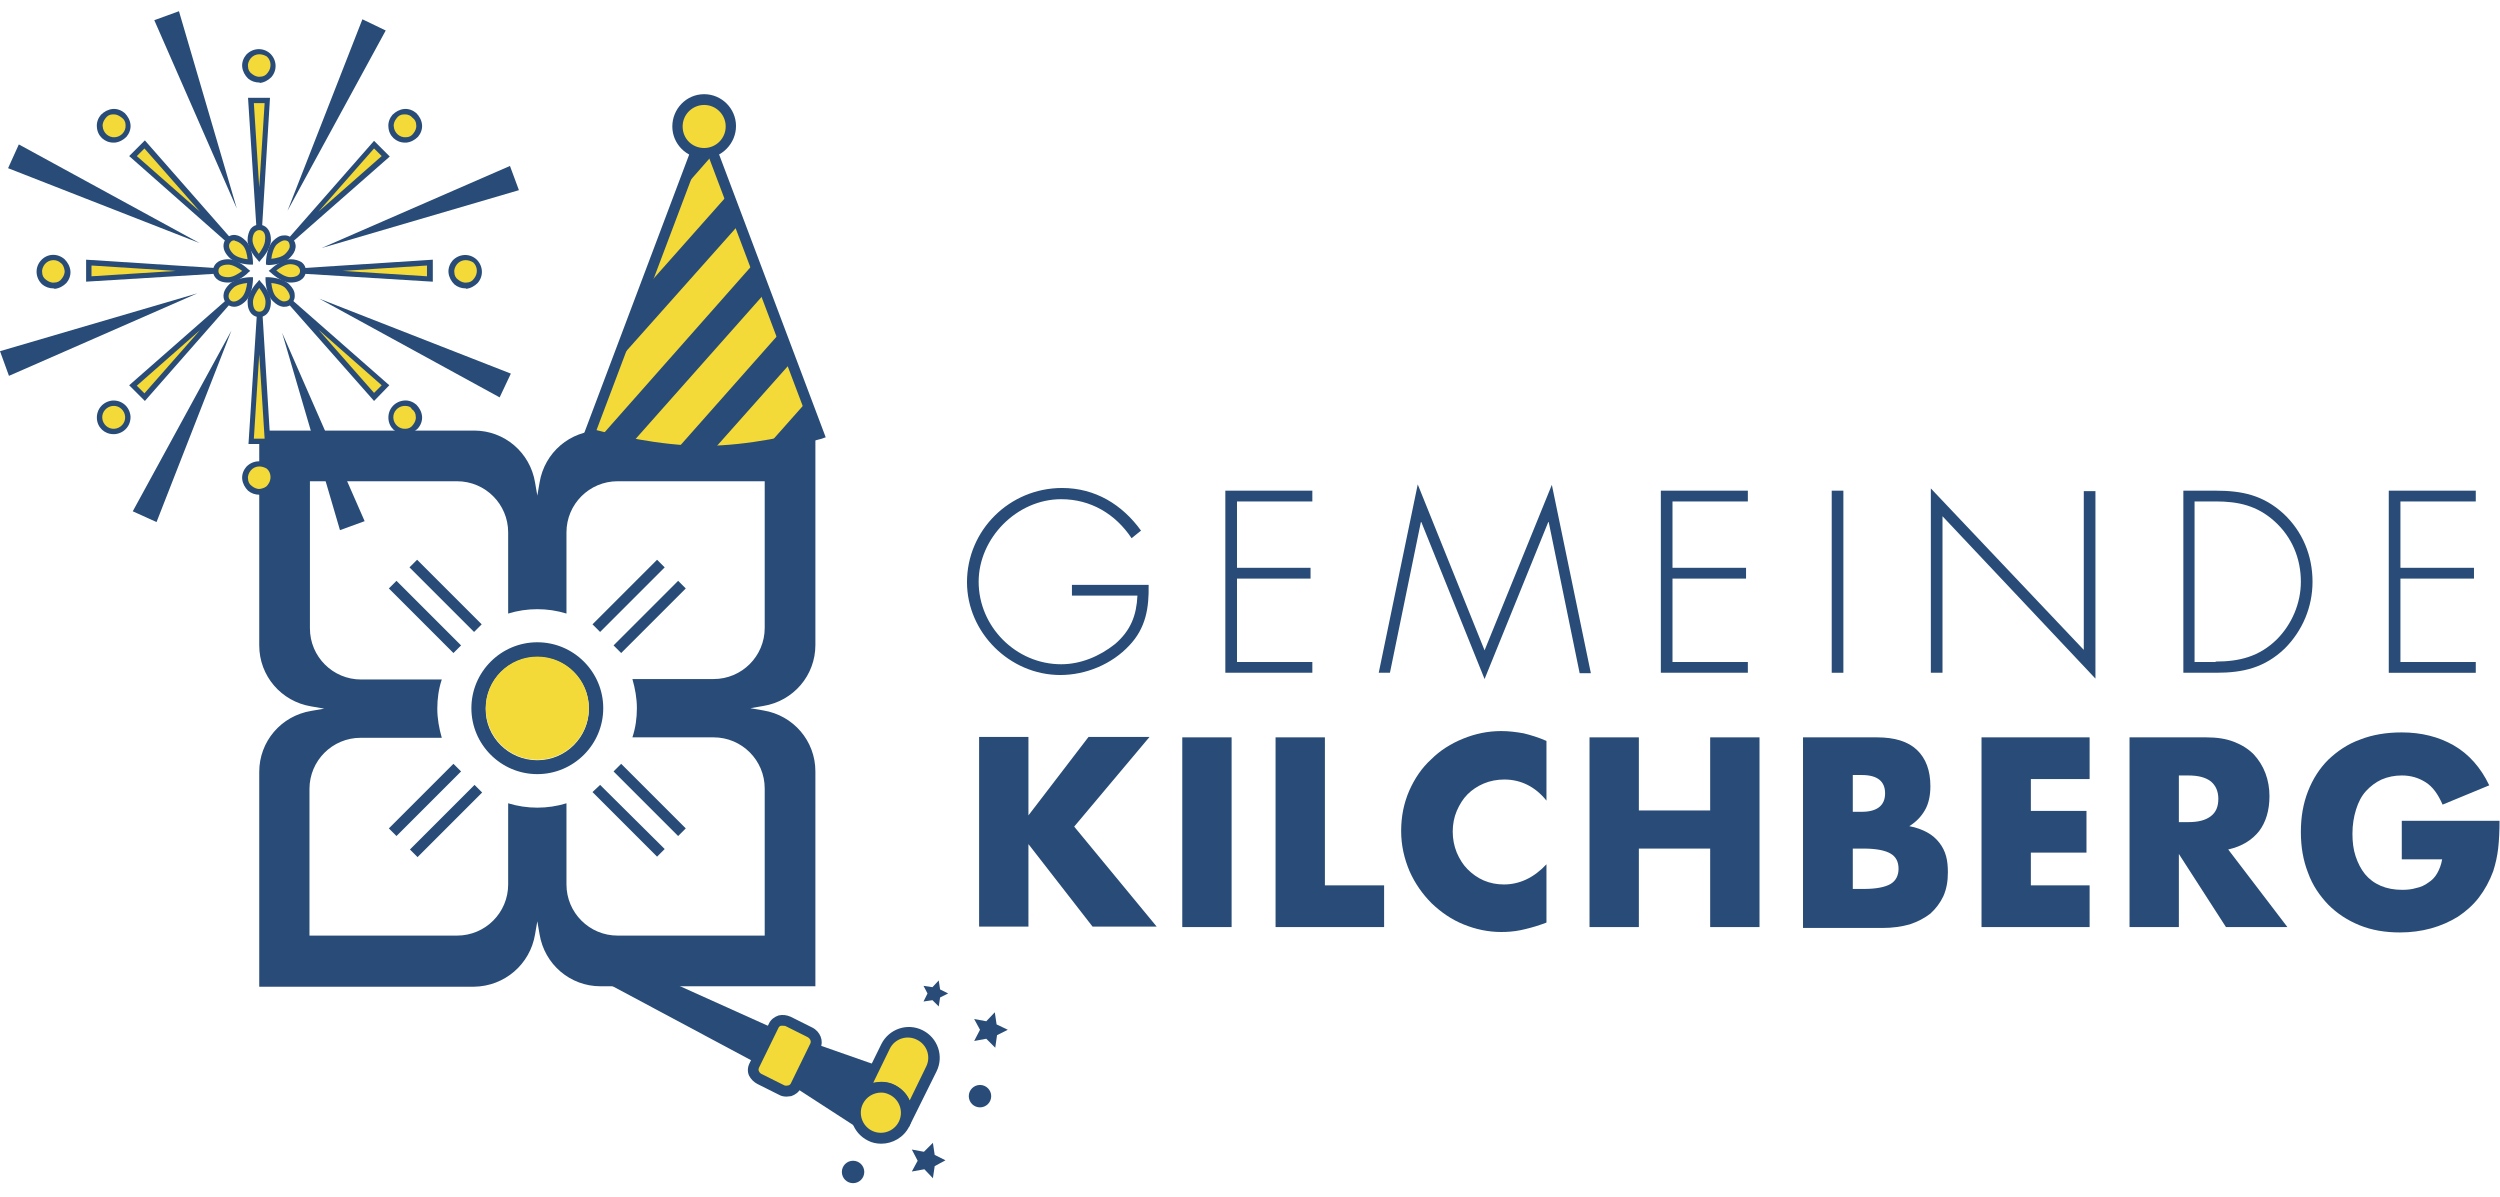 <?xml version="1.0" encoding="UTF-8"?>
<svg xmlns="http://www.w3.org/2000/svg" xmlns:xlink="http://www.w3.org/1999/xlink" version="1.1" id="Ebene_1" x="0px" y="0px" viewBox="0 0 557.4 266.8" style="enable-background:new 0 0 557.4 266.8;" xml:space="preserve">
<style type="text/css">
	.st0{fill:#284C77;}
	.st1{fill:#F4DA38;}
</style>
<g>
	<g>
		<g>
			<g>
				<g>
					<path class="st0" d="M229.3,181.8l13.4-17.5h13.6l-16.8,20l18.4,22.3h-14.3l-14.3-18.4v18.4h-11v-42.3h11V181.8z"></path>
					<path class="st0" d="M274.6,164.4v42.3h-11v-42.3H274.6z"></path>
					<path class="st0" d="M295.4,164.4v33h13.2v9.3h-24.2v-42.3H295.4z"></path>
					<path class="st0" d="M344.8,178.5c-2.5-3.1-5.7-4.7-9.4-4.7c-1.6,0-3.2,0.3-4.6,0.9c-1.4,0.6-2.6,1.4-3.6,2.4       c-1,1-1.8,2.3-2.4,3.7c-0.6,1.4-0.9,3-0.9,4.6c0,1.7,0.3,3.2,0.9,4.7c0.6,1.4,1.4,2.7,2.4,3.7c1,1,2.2,1.9,3.6,2.5       s2.9,0.9,4.5,0.9c3.5,0,6.7-1.5,9.5-4.5v13l-1.1,0.4c-1.7,0.6-3.3,1-4.7,1.3c-1.5,0.3-2.9,0.4-4.3,0.4c-2.9,0-5.7-0.6-8.4-1.7       c-2.7-1.1-5-2.7-7.1-4.7c-2-2-3.7-4.4-4.9-7.1c-1.2-2.8-1.9-5.8-1.9-9c0-3.3,0.6-6.2,1.8-9c1.2-2.7,2.8-5.1,4.9-7       c2-2,4.4-3.5,7.1-4.6c2.7-1.1,5.5-1.7,8.5-1.7c1.7,0,3.3,0.2,5,0.5c1.6,0.4,3.3,0.9,5.1,1.7V178.5z"></path>
					<path class="st0" d="M365.4,180.7h15.9v-16.3h11v42.3h-11v-17.5h-15.9v17.5h-11v-42.3h11V180.7z"></path>
					<path class="st0" d="M402.1,164.4h16.4c3.9,0,6.9,0.9,8.9,2.8c2,1.9,3,4.6,3,8.1c0,2.1-0.4,3.9-1.2,5.3       c-0.8,1.4-1.9,2.6-3.5,3.6c1.6,0.3,2.9,0.8,4,1.4s2,1.4,2.7,2.3c0.7,0.9,1.2,1.9,1.5,3c0.3,1.1,0.4,2.3,0.4,3.6       c0,2-0.3,3.7-1,5.3c-0.7,1.5-1.7,2.8-2.9,3.9c-1.3,1-2.8,1.8-4.6,2.4c-1.8,0.5-3.8,0.8-6.1,0.8h-17.7V164.4z M413.1,181h2       c3.4,0,5.2-1.4,5.2-4.1c0-2.7-1.7-4.1-5.2-4.1h-2V181z M413.1,198.2h2.4c2.8,0,4.8-0.4,6-1.1c1.2-0.7,1.8-1.9,1.8-3.4       c0-1.6-0.6-2.7-1.8-3.4c-1.2-0.7-3.2-1.1-6-1.1h-2.4V198.2z"></path>
					<path class="st0" d="M465.9,173.7h-13.1v7.1h12.4v9.3h-12.4v7.3h13.1v9.3h-24.1v-42.3h24.1V173.7z"></path>
					<path class="st0" d="M510,206.7h-13.7l-10.5-16.3v16.3h-11v-42.3h17.1c2.4,0,4.4,0.3,6.2,1c1.8,0.7,3.2,1.6,4.4,2.8       c1.1,1.2,2,2.6,2.6,4.2c0.6,1.6,0.9,3.3,0.9,5.1c0,3.2-0.8,5.8-2.3,7.8c-1.6,2-3.8,3.4-6.9,4.1L510,206.7z M485.8,183.3h2.1       c2.2,0,3.8-0.4,5-1.3c1.2-0.9,1.7-2.2,1.7-3.9c0-1.7-0.6-3-1.7-3.9c-1.2-0.9-2.8-1.3-5-1.3h-2.1V183.3z"></path>
					<path class="st0" d="M535.5,183h21.8c0,2.2-0.1,4.3-0.3,6.1c-0.2,1.8-0.6,3.5-1.1,5.1c-0.8,2.2-1.9,4.2-3.2,5.9       c-1.3,1.7-2.9,3.1-4.7,4.3c-1.8,1.1-3.8,2-6,2.6c-2.2,0.6-4.5,0.9-6.9,0.9c-3.3,0-6.3-0.5-9-1.6c-2.7-1.1-5-2.6-7-4.6       c-1.9-2-3.5-4.3-4.5-7.1c-1.1-2.8-1.6-5.8-1.6-9.1c0-3.3,0.5-6.3,1.6-9.1c1.1-2.8,2.6-5.1,4.5-7c2-1.9,4.3-3.5,7.1-4.5       c2.8-1.1,5.9-1.6,9.3-1.6c4.4,0,8.3,1,11.6,2.9c3.3,1.9,6,4.9,7.9,8.9l-10.4,4.3c-1-2.3-2.2-4-3.8-5c-1.6-1-3.3-1.5-5.3-1.5       c-1.6,0-3.1,0.3-4.5,0.9c-1.3,0.6-2.5,1.5-3.5,2.6c-1,1.1-1.7,2.5-2.2,4.1c-0.5,1.6-0.8,3.4-0.8,5.4c0,1.8,0.2,3.5,0.7,5       c0.5,1.5,1.2,2.9,2.1,4c0.9,1.1,2.1,2,3.5,2.6c1.4,0.6,3,0.9,4.8,0.9c1.1,0,2.1-0.1,3.1-0.4c1-0.2,1.9-0.6,2.7-1.2       c0.8-0.5,1.5-1.2,2-2.1c0.5-0.9,0.9-1.9,1.1-3.1h-9V183z"></path>
				</g>
				<g>
					<path class="st0" d="M256.1,130.4c0.1,5.1-0.6,9.6-4.3,13.5c-3.9,4.2-9.7,6.6-15.4,6.6c-11.3,0-20.8-9.5-20.8-20.7       c0-11.6,9.5-21,21.2-21c7.4,0,13.4,3.7,17.6,9.5l-2.1,1.7c-3.6-5.4-9.1-8.7-15.7-8.7c-9.9,0-18.4,8.7-18.4,18.4       c0,10,8.3,18.4,18.4,18.4c4.4,0,8.6-1.8,12-4.5c3.5-3,4.8-6.4,5-10.8H239v-2.4H256.1z"></path>
					<path class="st0" d="M275.8,111.8v14.8h16.4v2.4h-16.4v18.6h16.8v2.4h-19.4v-40.6h19.4v2.4H275.8z"></path>
					<path class="st0" d="M345.3,116.4h-0.1l-14.2,35l-14.1-35h-0.1l-6.9,33.6h-2.5l8.7-42L331,145l15-36.9l8.7,42h-2.5L345.3,116.4       z"></path>
					<path class="st0" d="M372.9,111.8v14.8h16.4v2.4h-16.4v18.6h16.8v2.4h-19.4v-40.6h19.4v2.4H372.9z"></path>
					<path class="st0" d="M411,150h-2.6v-40.6h2.6V150z"></path>
					<path class="st0" d="M467.2,151.3l-34.1-36.2V150h-2.6v-41.1l34.1,36v-35.4h2.6V151.3z"></path>
					<path class="st0" d="M486.7,109.4h7.3c5.9,0,10.6,1,15.1,5.1c4.3,4,6.5,9.4,6.5,15.2c0,5.6-2.2,10.9-6.2,14.9       c-4.5,4.3-9.3,5.4-15.3,5.4h-7.3V109.4z M494,147.5c5.3,0,9.7-1.1,13.6-4.9c3.4-3.4,5.4-8.1,5.4-12.9c0-5.2-2-10-5.9-13.5       c-3.9-3.5-8.1-4.4-13.1-4.4h-4.7v35.8H494z"></path>
					<path class="st0" d="M535.2,111.8v14.8h16.4v2.4h-16.4v18.6H552v2.4h-19.4v-40.6H552v2.4H535.2z"></path>
				</g>
			</g>
			<g>
				<path class="st0" d="M119.3,208.3l0.5-2.9l0.5,2.9c1.1,6.7,6.8,11.6,13.6,11.6h47.9V172c0-6.8-4.9-12.5-11.6-13.6l-2.9-0.5      l2.9-0.5c6.7-1.1,11.6-6.8,11.6-13.6V96h-47.9c-6.8,0-12.5,4.9-13.6,11.6l-0.5,2.9l-0.5-2.9c-1.1-6.7-6.8-11.6-13.6-11.6H57.8      v47.9c0,6.8,4.9,12.5,11.6,13.6l2.9,0.5l-2.9,0.5c-6.7,1.1-11.6,6.8-11.6,13.6v47.9h47.9C112.5,219.9,118.2,215,119.3,208.3z       M69,208.7v-32.8c0-6.3,5.1-11.4,11.4-11.4h18.1c-0.6-2.1-1-4.3-1-6.5c0-2.2,0.3-4.4,1-6.5H80.5c-6.3,0-11.4-5.1-11.4-11.4      v-32.8h32.8c6.3,0,11.4,5.1,11.4,11.4v18.1c4.2-1.3,8.8-1.3,13,0v-18.1c0-6.3,5.1-11.4,11.4-11.4h32.8V140      c0,6.3-5.1,11.4-11.4,11.4H141c0.6,2.1,1,4.3,1,6.5c0,2.2-0.3,4.4-1,6.5h18.1c6.3,0,11.4,5.1,11.4,11.4v32.8h-32.8      c-6.3,0-11.4-5.1-11.4-11.4v-18.1c-4.2,1.3-8.8,1.3-13,0v18.1c0,6.3-5.1,11.4-11.4,11.4H69z"></path>
				<g>
					<path class="st0" d="M102.8,143.9l-1.7,1.7l-14.4-14.4l1.7-1.7L102.8,143.9z M107.4,139.2L93,124.8l-1.7,1.7l14.4,14.4       L107.4,139.2z M138.5,145.6l14.4-14.4l-1.7-1.7l-14.4,14.4L138.5,145.6z M133.8,140.9l14.4-14.4l-1.7-1.7l-14.4,14.4       L133.8,140.9z M132.1,176.6l14.4,14.4l1.7-1.7L133.8,175L132.1,176.6z M105.8,175l-14.4,14.4l1.7,1.7l14.4-14.4L105.8,175z        M136.8,172l14.4,14.4l1.7-1.7l-14.4-14.4L136.8,172z M101.1,170.3l-14.4,14.4l1.7,1.7l14.4-14.4L101.1,170.3z M119.8,172.6       c-8.1,0-14.7-6.6-14.7-14.7s6.6-14.7,14.7-14.7s14.7,6.6,14.7,14.7S127.9,172.6,119.8,172.6z M119.8,169.5       c6.4,0,11.5-5.2,11.5-11.5c0-6.4-5.2-11.5-11.5-11.5c-6.4,0-11.5,5.2-11.5,11.5C108.2,164.3,113.4,169.5,119.8,169.5z"></path>
					<circle class="st1" cx="119.8" cy="157.9" r="11.5"></circle>
				</g>
			</g>
		</g>
	</g>
	<g>
		<g>
			<g>
				<path class="st1" d="M177.4,242.2l4.4-9c0.5-1.1,0-2.4-1.3-3l-4.8-2.4c-1.2-0.6-2.6-0.2-3.2,0.8l-0.3,0.6l-3.8,7.8l-0.3,0.6      c-0.5,1.1,0,2.4,1.3,3l4.8,2.4C175.4,243.6,176.8,243.2,177.4,242.2z"></path>
				<path class="st0" d="M175.4,244.5c-0.6,0-1.2-0.1-1.7-0.4l-4.8-2.4c-0.8-0.4-1.5-1.1-1.9-1.9c-0.4-0.9-0.3-1.9,0.1-2.7l4.4-9      c0.4-0.8,1.2-1.4,2.1-1.7c0.9-0.2,1.8-0.1,2.7,0.3l4.8,2.4c1.8,0.9,2.6,3,1.8,4.6l-4.4,9c-0.4,0.8-1.2,1.4-2.1,1.7      C176,244.4,175.7,244.5,175.4,244.5z M174.5,228.7c-0.1,0-0.2,0-0.3,0c-0.2,0-0.4,0.1-0.6,0.4l-4.4,9c-0.1,0.3-0.1,0.6,0,0.7      c0.1,0.3,0.4,0.6,0.7,0.7l4.8,2.4c0.3,0.2,0.7,0.2,1,0.1c0.2,0,0.4-0.1,0.6-0.4h0l4.4-9c0.2-0.5-0.1-1.1-0.7-1.4l-4.8-2.4      C175,228.7,174.7,228.7,174.5,228.7z"></path>
			</g>
			<g>
				<path class="st1" d="M199,243c2.8,1.4,4,4.8,2.6,7.6l6-12.2c1.4-2.8,0.2-6.2-2.6-7.6c-2.8-1.4-6.2-0.2-7.6,2.6l-6,12.2      C192.8,242.8,196.2,241.6,199,243z"></path>
				<path class="st0" d="M202.7,251.2l-2.1-1.1c1.1-2.2,0.2-4.9-2-6l0,0c-2.2-1.1-4.9-0.2-6,2l-2.1-1.1l6-12.2      c1.7-3.4,5.8-4.8,9.2-3.1c3.4,1.7,4.8,5.8,3.1,9.2L202.7,251.2C202.7,251.2,202.7,251.2,202.7,251.2z M196.5,241.2      c1,0,2.1,0.2,3,0.7h0c1.5,0.8,2.7,2,3.3,3.5l3.7-7.6c1.1-2.2,0.2-4.9-2.1-6c-2.2-1.1-4.9-0.2-6,2l-3.7,7.6      C195.3,241.3,195.9,241.2,196.5,241.2z"></path>
			</g>
			<g>
				<circle class="st1" cx="196.5" cy="248.1" r="5.7"></circle>
				<path class="st0" d="M196.5,255c-1,0-2.1-0.2-3-0.7c-3.4-1.7-4.8-5.8-3.1-9.2c1.7-3.4,5.8-4.8,9.2-3.1c3.4,1.7,4.8,5.8,3.1,9.2      l0,0C201.5,253.6,199,255,196.5,255z M196.5,243.6c-1.7,0-3.3,0.9-4.1,2.5c-1.1,2.2-0.2,4.9,2,6c2.2,1.1,4.9,0.2,6-2v0      c1.1-2.2,0.2-4.9-2-6C197.8,243.8,197.2,243.6,196.5,243.6z"></path>
			</g>
			<g>
				<path class="st0" d="M191.4,245.6l4-8.1l-13.4-4.7l-2.4,4.8l-2.4,4.8l15.6,10.1C190.8,250.8,190.2,248,191.4,245.6z"></path>
			</g>
			<circle class="st1" cx="196.5" cy="248.1" r="2"></circle>
			<path class="st0" d="M170.4,233l1.9-3.8L135,212.4c-1.2-0.6-2.6-0.1-3.2,1.1l-0.2,0.5l-0.2,0.5c-0.6,1.2-0.1,2.6,1.1,3.2     l36.1,19.3L170.4,233z"></path>
		</g>
		<polygon class="st0" points="205.9,219.8 207.9,220.1 209.3,218.6 209.6,220.6 211.4,221.5 209.6,222.4 209.3,224.4 207.9,223     205.9,223.3 206.8,221.5   "></polygon>
		<polygon class="st0" points="203.3,256.3 206,256.8 208,254.8 208.4,257.5 210.8,258.7 208.4,260 208,262.7 206.1,260.7     203.3,261.2 204.6,258.8   "></polygon>
		<polygon class="st0" points="217.2,227.2 219.9,227.7 221.8,225.7 222.2,228.4 224.7,229.6 222.3,230.8 221.9,233.6 219.9,231.6     217.2,232.1 218.5,229.6   "></polygon>
		<circle class="st0" cx="218.5" cy="244.4" r="2.5"></circle>
		<circle class="st0" cx="190.2" cy="261.3" r="2.5"></circle>
	</g>
	<g>
		<g>
			<polygon class="st1" points="56,22.4 57.8,51.1 59.7,22.4    "></polygon>
			<path class="st0" d="M58.4,51.2h-1.2l-1.9-29.4h4.9L58.4,51.2z M56.6,23l1.2,18.8L59,23H56.6z"></path>
		</g>
		<g>
			<polygon class="st1" points="56,98.4 57.8,69.6 59.7,98.4    "></polygon>
			<path class="st0" d="M60.3,99h-4.9l1.9-29.4h1.2L60.3,99z M56.6,97.8H59L57.8,79L56.6,97.8z"></path>
		</g>
		<g>
			<polygon class="st1" points="83.4,32.2 64.4,53.8 86,34.8    "></polygon>
			<path class="st0" d="M64.8,54.3l-0.8-0.8l19.4-22.1l3.5,3.5L64.8,54.3z M83.4,33.1L71,47.2l14.1-12.4L83.4,33.1z"></path>
		</g>
		<g>
			<polygon class="st1" points="29.7,86 51.3,66.9 32.3,88.5    "></polygon>
			<path class="st0" d="M32.3,89.4l-3.5-3.5l22.1-19.4l0.8,0.8L32.3,89.4z M30.5,86l1.7,1.7l12.4-14.1L30.5,86z"></path>
		</g>
		<g>
			<polygon class="st1" points="95.8,58.6 67.1,60.4 95.8,62.2    "></polygon>
			<path class="st0" d="M96.4,62.8L67.1,61v-1.2l29.4-1.9V62.8z M76.4,60.4l18.8,1.2v-2.4L76.4,60.4z"></path>
		</g>
		<g>
			<polygon class="st1" points="19.8,58.6 48.6,60.4 19.8,62.2    "></polygon>
			<path class="st0" d="M19.2,62.8v-4.9l29.4,1.9V61L19.2,62.8z M20.4,59.2v2.4l18.8-1.2L20.4,59.2z"></path>
		</g>
		<g>
			<polygon class="st1" points="86,86 64.4,66.9 83.4,88.5    "></polygon>
			<path class="st0" d="M83.4,89.4L63.9,67.3l0.8-0.8l22.1,19.4L83.4,89.4z M71,73.5l12.4,14.1l1.7-1.7L71,73.5z"></path>
		</g>
		<g>
			<polygon class="st1" points="32.3,32.2 51.3,53.8 29.7,34.8    "></polygon>
			<path class="st0" d="M50.9,54.3L28.8,34.8l3.5-3.5l19.4,22.1L50.9,54.3z M30.5,34.8l14.1,12.4L32.2,33.1L30.5,34.8z"></path>
		</g>
		<g>
			<polygon class="st0" points="80.8,4.3 64.1,47 86,6.8    "></polygon>
			<polygon class="st0" points="29.6,114 51.6,73.7 34.9,116.4    "></polygon>
			<polygon class="st0" points="113.7,37 71.7,55.3 115.7,42.4    "></polygon>
			<polygon class="st0" points="0,78.3 44,65.4 2,83.8    "></polygon>
			<polygon class="st0" points="113.9,83.3 71.2,66.6 111.4,88.6    "></polygon>
			<polygon class="st0" points="4.2,32.2 44.5,54.2 1.8,37.5    "></polygon>
			<polygon class="st0" points="81.3,116.2 62.9,74.2 75.8,118.2    "></polygon>
			<polygon class="st0" points="39.9,2.5 52.8,46.5 34.4,4.5    "></polygon>
		</g>
		<g>
			<g>
				<path class="st1" d="M64.2,56.9c-1.3,1.3-4.3,1.4-4.3,1.4s0.1-2.9,1.4-4.3s2.6-1.3,3.4-0.6C65.5,54.3,65.5,55.6,64.2,56.9z"></path>
				<path class="st0" d="M59.3,59l0-0.6c0-0.1,0.1-3.2,1.6-4.7c0.7-0.7,1.5-1.2,2.3-1.2c0.8-0.1,1.5,0.2,2,0.7      c0.5,0.5,0.8,1.2,0.7,2c-0.1,0.8-0.5,1.5-1.3,2.3c-1.5,1.5-4.5,1.6-4.7,1.6L59.3,59z M63.5,53.6c-0.1,0-0.1,0-0.2,0      c-0.5,0.1-1,0.4-1.6,0.9c-0.7,0.7-1.1,2.2-1.2,3.2c1-0.1,2.5-0.4,3.2-1.2l0,0c0.5-0.5,0.9-1.1,0.9-1.6c0-0.4-0.1-0.7-0.3-1      C64.1,53.7,63.8,53.6,63.5,53.6z"></path>
			</g>
			<g>
				<path class="st1" d="M54.4,66.7c1.3-1.3,1.4-4.3,1.4-4.3s-2.9,0.1-4.3,1.4c-1.3,1.3-1.4,2.6-0.6,3.4C51.7,68,53,68,54.4,66.7z"></path>
				<path class="st0" d="M52.2,68.4c-0.7,0-1.3-0.3-1.7-0.7c-0.8-0.9-1.2-2.5,0.6-4.3c1.5-1.5,4.5-1.6,4.7-1.6l0.6,0l0,0.6      c0,0.1-0.1,3.2-1.6,4.7C53.9,68,53,68.4,52.2,68.4z M55.1,63.1c-1,0.1-2.5,0.4-3.2,1.2c-1,1-1.2,1.9-0.6,2.6      c0.6,0.6,1.6,0.4,2.6-0.6C54.7,65.5,55,64,55.1,63.1z"></path>
			</g>
			<g>
				<path class="st1" d="M64.7,62.4c-1.9,0-4-2-4-2s2.1-2,4-2c1.9,0,2.8,0.9,2.8,2S66.6,62.4,64.7,62.4z"></path>
				<path class="st0" d="M64.8,63C64.8,63,64.7,63,64.8,63L64.8,63c-2.1,0-4.3-2.1-4.4-2.2l-0.5-0.4l0.5-0.4      c0.1-0.1,2.3-2.2,4.4-2.2c0,0,0,0,0,0c1,0,1.9,0.3,2.5,0.7c0.6,0.5,0.9,1.1,0.9,1.9C68.2,61.6,67.3,63,64.8,63z M64.7,61.8      C64.7,61.8,64.8,61.8,64.7,61.8c1.4,0,2.2-0.5,2.2-1.4c0-0.4-0.2-0.7-0.5-1c-0.4-0.3-1-0.5-1.7-0.5c0,0,0,0,0,0      c-1.1,0-2.3,0.8-3.1,1.4C62.4,61,63.7,61.8,64.7,61.8L64.7,61.8z"></path>
			</g>
			<g>
				<path class="st1" d="M50.9,62.4c1.9,0,4-2,4-2s-2.1-2-4-2s-2.8,0.9-2.8,2C48.1,61.5,49,62.4,50.9,62.4z"></path>
				<path class="st0" d="M50.9,63C50.9,63,50.9,63,50.9,63L50.9,63c-2.5,0-3.4-1.4-3.4-2.6c0-1.2,0.9-2.6,3.4-2.6c0,0,0,0,0,0      c2.1,0,4.3,2.1,4.4,2.2l0.5,0.4l-0.5,0.4C55.3,60.9,53,63,50.9,63z M50.9,61.8C50.9,61.8,50.9,61.8,50.9,61.8      c1.1,0,2.3-0.8,3.1-1.4c-0.8-0.6-2.1-1.4-3.1-1.4c0,0,0,0,0,0c-1.4,0-2.2,0.5-2.2,1.4C48.7,61.3,49.5,61.8,50.9,61.8L50.9,61.8z      "></path>
			</g>
			<g>
				<path class="st1" d="M61.3,66.7c-1.3-1.3-1.4-4.3-1.4-4.3s2.9,0.1,4.3,1.4c1.3,1.3,1.3,2.6,0.6,3.4C63.9,68.1,62.6,68,61.3,66.7      z"></path>
				<path class="st0" d="M63.4,68.4c-0.1,0-0.2,0-0.3,0c-0.8-0.1-1.5-0.5-2.3-1.3c-1.5-1.5-1.6-4.5-1.6-4.7l0-0.6l0.6,0      c0.1,0,3.2,0.1,4.7,1.6c0.7,0.7,1.2,1.5,1.2,2.3c0.1,0.8-0.2,1.5-0.7,2C64.7,68.2,64.1,68.4,63.4,68.4z M60.5,63.1      c0.1,1,0.4,2.5,1.2,3.2l0,0c0.5,0.5,1.1,0.9,1.6,0.9c0.4,0,0.7-0.1,1-0.3c0.3-0.3,0.4-0.6,0.3-1c-0.1-0.5-0.4-1-0.9-1.6      C63,63.5,61.5,63.2,60.5,63.1z"></path>
			</g>
			<g>
				<path class="st1" d="M51.5,56.9c1.3,1.3,4.3,1.4,4.3,1.4s-0.1-2.9-1.4-4.3c-1.3-1.3-2.6-1.4-3.4-0.6      C50.2,54.3,50.2,55.6,51.5,56.9z"></path>
				<path class="st0" d="M56.4,59l-0.6,0c-0.1,0-3.2-0.1-4.7-1.6c-1.8-1.8-1.4-3.4-0.6-4.3c0.5-0.5,1.2-0.8,2-0.7      c0.8,0.1,1.5,0.5,2.3,1.3c1.5,1.5,1.6,4.5,1.6,4.7L56.4,59z M52.2,53.6c-0.3,0-0.6,0.1-0.8,0.4c-0.6,0.6-0.4,1.6,0.6,2.6      c0.7,0.7,2.2,1.1,3.2,1.2c-0.1-1-0.4-2.5-1.2-3.2c-0.5-0.5-1.1-0.8-1.6-0.9C52.3,53.6,52.3,53.6,52.2,53.6z"></path>
			</g>
			<g>
				<path class="st1" d="M55.8,67.3c0-1.9,2-4,2-4s2,2.1,2,4s-0.9,2.8-2,2.8C56.7,70.1,55.8,69.2,55.8,67.3z"></path>
				<path class="st0" d="M57.8,70.7C57.8,70.7,57.8,70.7,57.8,70.7c-1.2,0-2.6-0.9-2.6-3.4c0-2.1,2.1-4.3,2.2-4.4l0.4-0.5l0.4,0.5      c0.1,0.1,2.2,2.3,2.2,4.4C60.4,69.8,59,70.7,57.8,70.7z M57.8,64.2c-0.6,0.8-1.4,2.1-1.4,3.1c0,1.4,0.5,2.2,1.4,2.2c0,0,0,0,0,0      c0.9,0,1.4-0.8,1.4-2.2C59.2,66.2,58.4,65,57.8,64.2z"></path>
			</g>
			<g>
				<path class="st1" d="M55.8,53.5c0,1.9,2,4,2,4s2-2.1,2-4s-0.9-2.8-2-2.8C56.7,50.7,55.8,51.6,55.8,53.5z"></path>
				<path class="st0" d="M57.8,58.4l-0.4-0.5c-0.1-0.1-2.2-2.3-2.2-4.4c0-1,0.3-1.9,0.7-2.5c0.5-0.6,1.1-0.9,1.9-0.9c0,0,0,0,0,0      c1.2,0,2.6,0.9,2.6,3.4c0,2.1-2.1,4.3-2.2,4.4L57.8,58.4z M57.8,51.3c-0.4,0-0.7,0.2-1,0.5c-0.3,0.4-0.5,1-0.5,1.7      c0,1.1,0.8,2.3,1.4,3.1c0.6-0.8,1.4-2.1,1.4-3.1C59.3,52.1,58.7,51.3,57.8,51.3C57.9,51.3,57.8,51.3,57.8,51.3z"></path>
			</g>
		</g>
		<g>
			<circle class="st1" cx="57.8" cy="14.6" r="3.1"></circle>
			<path class="st0" d="M57.8,18.4c-0.9,0-1.8-0.3-2.5-0.9c-0.7-0.7-1.2-1.6-1.3-2.6c-0.1-1,0.3-2,0.9-2.7c1.4-1.5,3.7-1.7,5.3-0.3     c1.5,1.4,1.7,3.7,0.3,5.3c-0.7,0.7-1.6,1.2-2.6,1.3C58,18.4,57.9,18.4,57.8,18.4z M57.8,12.1c-0.7,0-1.4,0.3-1.9,0.9     c-0.4,0.5-0.7,1.2-0.6,1.8c0,0.7,0.3,1.3,0.9,1.7c0.5,0.4,1.2,0.7,1.8,0.6c0.7,0,1.3-0.3,1.7-0.9c0.9-1.1,0.8-2.7-0.2-3.6     C59,12.3,58.4,12.1,57.8,12.1z"></path>
		</g>
		<g>
			<circle class="st1" cx="57.8" cy="106.5" r="3.1"></circle>
			<path class="st0" d="M57.8,110.3c-0.9,0-1.8-0.3-2.5-0.9c-0.7-0.7-1.2-1.6-1.3-2.6c-0.1-1,0.3-2,0.9-2.7c1.4-1.5,3.7-1.7,5.3-0.3     c1.5,1.4,1.7,3.7,0.3,5.3c-0.7,0.7-1.6,1.2-2.6,1.3C58,110.3,57.9,110.3,57.8,110.3z M57.8,104c-0.7,0-1.4,0.3-1.9,0.9     c-0.4,0.5-0.7,1.2-0.6,1.8c0,0.7,0.3,1.3,0.9,1.7c0.5,0.4,1.2,0.7,1.8,0.6s1.3-0.3,1.7-0.9c0.9-1.1,0.8-2.7-0.2-3.6     C59,104.2,58.4,104,57.8,104z"></path>
		</g>
		<g>
			<circle class="st1" cx="25.4" cy="28.1" r="3.1"></circle>
			<path class="st0" d="M25.3,31.8c-2,0-3.6-1.5-3.7-3.5c-0.1-1,0.3-2,0.9-2.7c0.7-0.7,1.6-1.2,2.6-1.3c1-0.1,2,0.3,2.7,0.9     c0.7,0.7,1.2,1.6,1.3,2.6l0,0c0.1,1-0.3,2-0.9,2.7c-0.7,0.7-1.6,1.2-2.6,1.3C25.5,31.8,25.4,31.8,25.3,31.8z M25.4,25.5     c-0.1,0-0.1,0-0.2,0c-0.7,0-1.3,0.3-1.7,0.9c-0.4,0.5-0.7,1.2-0.6,1.8c0.1,1.4,1.3,2.5,2.7,2.4c1.4-0.1,2.5-1.3,2.4-2.7v0     c0-0.7-0.3-1.3-0.9-1.7C26.6,25.8,26,25.5,25.4,25.5z"></path>
		</g>
		<g>
			<circle class="st1" cx="90.3" cy="93.1" r="3.1"></circle>
			<path class="st0" d="M90.3,96.8c-2,0-3.6-1.5-3.7-3.5c-0.1-2.1,1.4-3.8,3.5-4c1-0.1,2,0.3,2.7,0.9c0.7,0.7,1.2,1.6,1.3,2.6     c0.1,1-0.3,2-0.9,2.7c-0.7,0.7-1.6,1.2-2.6,1.3C90.5,96.8,90.4,96.8,90.3,96.8z M90.3,90.5c-0.1,0-0.1,0-0.2,0     c-1.4,0.1-2.5,1.3-2.4,2.7c0.1,1.4,1.3,2.5,2.7,2.4c0.7,0,1.3-0.3,1.7-0.9c0.4-0.5,0.7-1.2,0.6-1.8l0,0c0-0.7-0.3-1.3-0.9-1.7     C91.6,90.7,91,90.5,90.3,90.5z"></path>
		</g>
		<g>
			<circle class="st1" cx="11.9" cy="60.6" r="3.1"></circle>
			<path class="st0" d="M11.9,64.3c-0.9,0-1.8-0.3-2.5-0.9c-1.5-1.4-1.7-3.7-0.3-5.3s3.7-1.7,5.3-0.3l0,0c0.7,0.7,1.2,1.6,1.3,2.6     c0.1,1-0.3,2-0.9,2.7c-0.7,0.7-1.6,1.2-2.6,1.3C12,64.3,12,64.3,11.9,64.3z M11.9,58c-0.7,0-1.4,0.3-1.9,0.9     c-0.4,0.5-0.7,1.2-0.6,1.8c0,0.7,0.3,1.3,0.9,1.7c0.5,0.4,1.2,0.7,1.8,0.6c0.7,0,1.3-0.3,1.7-0.9c0.4-0.5,0.7-1.2,0.6-1.8     s-0.3-1.3-0.9-1.7l0,0C13.1,58.2,12.5,58,11.9,58z"></path>
		</g>
		<g>
			<circle class="st1" cx="103.8" cy="60.6" r="3.1"></circle>
			<path class="st0" d="M103.8,64.3c-0.9,0-1.8-0.3-2.5-0.9c-0.7-0.7-1.2-1.6-1.3-2.6c-0.1-1,0.3-2,0.9-2.7c1.4-1.5,3.7-1.7,5.3-0.3     c1.5,1.4,1.7,3.7,0.3,5.3c-0.7,0.7-1.6,1.2-2.6,1.3C104,64.3,103.9,64.3,103.8,64.3z M103.8,58c-0.7,0-1.4,0.3-1.9,0.9     c-0.4,0.5-0.7,1.2-0.6,1.8c0,0.7,0.3,1.3,0.9,1.7c0.5,0.4,1.2,0.7,1.8,0.6c0.7,0,1.3-0.3,1.7-0.9c0.9-1.1,0.8-2.7-0.2-3.6     C105,58.2,104.4,58,103.8,58z"></path>
		</g>
		<g>
			<circle class="st1" cx="25.4" cy="93.1" r="3.1"></circle>
			<path class="st0" d="M25.3,96.8c-2,0-3.6-1.5-3.7-3.5c-0.1-2.1,1.4-3.8,3.5-4h0c2.1-0.1,3.8,1.4,4,3.5c0.1,2.1-1.4,3.8-3.5,4     C25.5,96.8,25.4,96.8,25.3,96.8z M25.2,90.5L25.2,90.5c-1.4,0.1-2.5,1.3-2.4,2.7c0.1,1.4,1.3,2.5,2.7,2.4     c1.4-0.1,2.5-1.3,2.4-2.7C27.8,91.5,26.6,90.4,25.2,90.5z"></path>
		</g>
		<g>
			<circle class="st1" cx="90.3" cy="28.1" r="3.1"></circle>
			<path class="st0" d="M90.3,31.8c-2,0-3.6-1.5-3.7-3.5c-0.1-1,0.3-2,0.9-2.7c0.7-0.7,1.6-1.2,2.6-1.3l0,0c1-0.1,2,0.3,2.7,0.9     c0.7,0.7,1.2,1.6,1.3,2.6c0.1,1-0.3,2-0.9,2.7c-0.7,0.7-1.6,1.2-2.6,1.3C90.5,31.8,90.4,31.8,90.3,31.8z M90.3,25.5     c-0.1,0-0.1,0-0.2,0l0,0c-0.7,0-1.3,0.3-1.7,0.9c-0.4,0.5-0.7,1.2-0.6,1.8c0.1,1.4,1.3,2.5,2.7,2.4c0.7,0,1.3-0.3,1.7-0.9     c0.4-0.5,0.7-1.2,0.6-1.8c0-0.7-0.3-1.3-0.9-1.7C91.6,25.8,91,25.5,90.3,25.5z"></path>
		</g>
	</g>
	<g>
		<g>
			<path class="st1" d="M131.4,96.7L157,29l25.6,67.7c0,0-13,3.9-25.6,3.9C144.3,100.6,131.4,96.7,131.4,96.7z"></path>
			<path class="st0" d="M157,101.8c-12.7,0-25.4-3.8-25.9-3.9l-1.2-0.4L157,25.6l27.1,71.9l-1.2,0.4C182.3,98,169.6,101.8,157,101.8     z M133,95.9c3.5,0.9,13.8,3.5,24,3.5c10.1,0,20.5-2.6,24-3.5l-24-63.6L133,95.9z"></path>
		</g>
		<g>
			<polygon class="st0" points="151.9,42.5 159,34.4 157,29    "></polygon>
			<polygon class="st0" points="143.6,64.5 137.4,80.8 164.9,49.9 162.4,43.3    "></polygon>
			<path class="st0" d="M133.9,97.4c1.7,0.4,4.1,1,6.9,1.5l29.8-33.6l-2.5-6.6L133.9,97.4z"></path>
			<path class="st0" d="M150.8,100.3c2,0.2,4.1,0.3,6.1,0.3c0.6,0,1.3,0,1.9,0l17.6-19.8l-2.5-6.6L150.8,100.3z"></path>
			<path class="st0" d="M181.6,97l0.7-0.8l-2.5-6.6l-8.6,9.7C176.1,98.4,179.9,97.4,181.6,97z"></path>
		</g>
		<g>
			<circle class="st1" cx="157" cy="28.2" r="5.9"></circle>
			<path class="st0" d="M157,35.3c-3.9,0-7.1-3.2-7.1-7.1S153,21,157,21c3.9,0,7.1,3.2,7.1,7.1S160.9,35.3,157,35.3z M157,23.4     c-2.6,0-4.8,2.1-4.8,4.8s2.1,4.8,4.8,4.8c2.6,0,4.8-2.1,4.8-4.8S159.6,23.4,157,23.4z"></path>
		</g>
	</g>
</g>
</svg>
